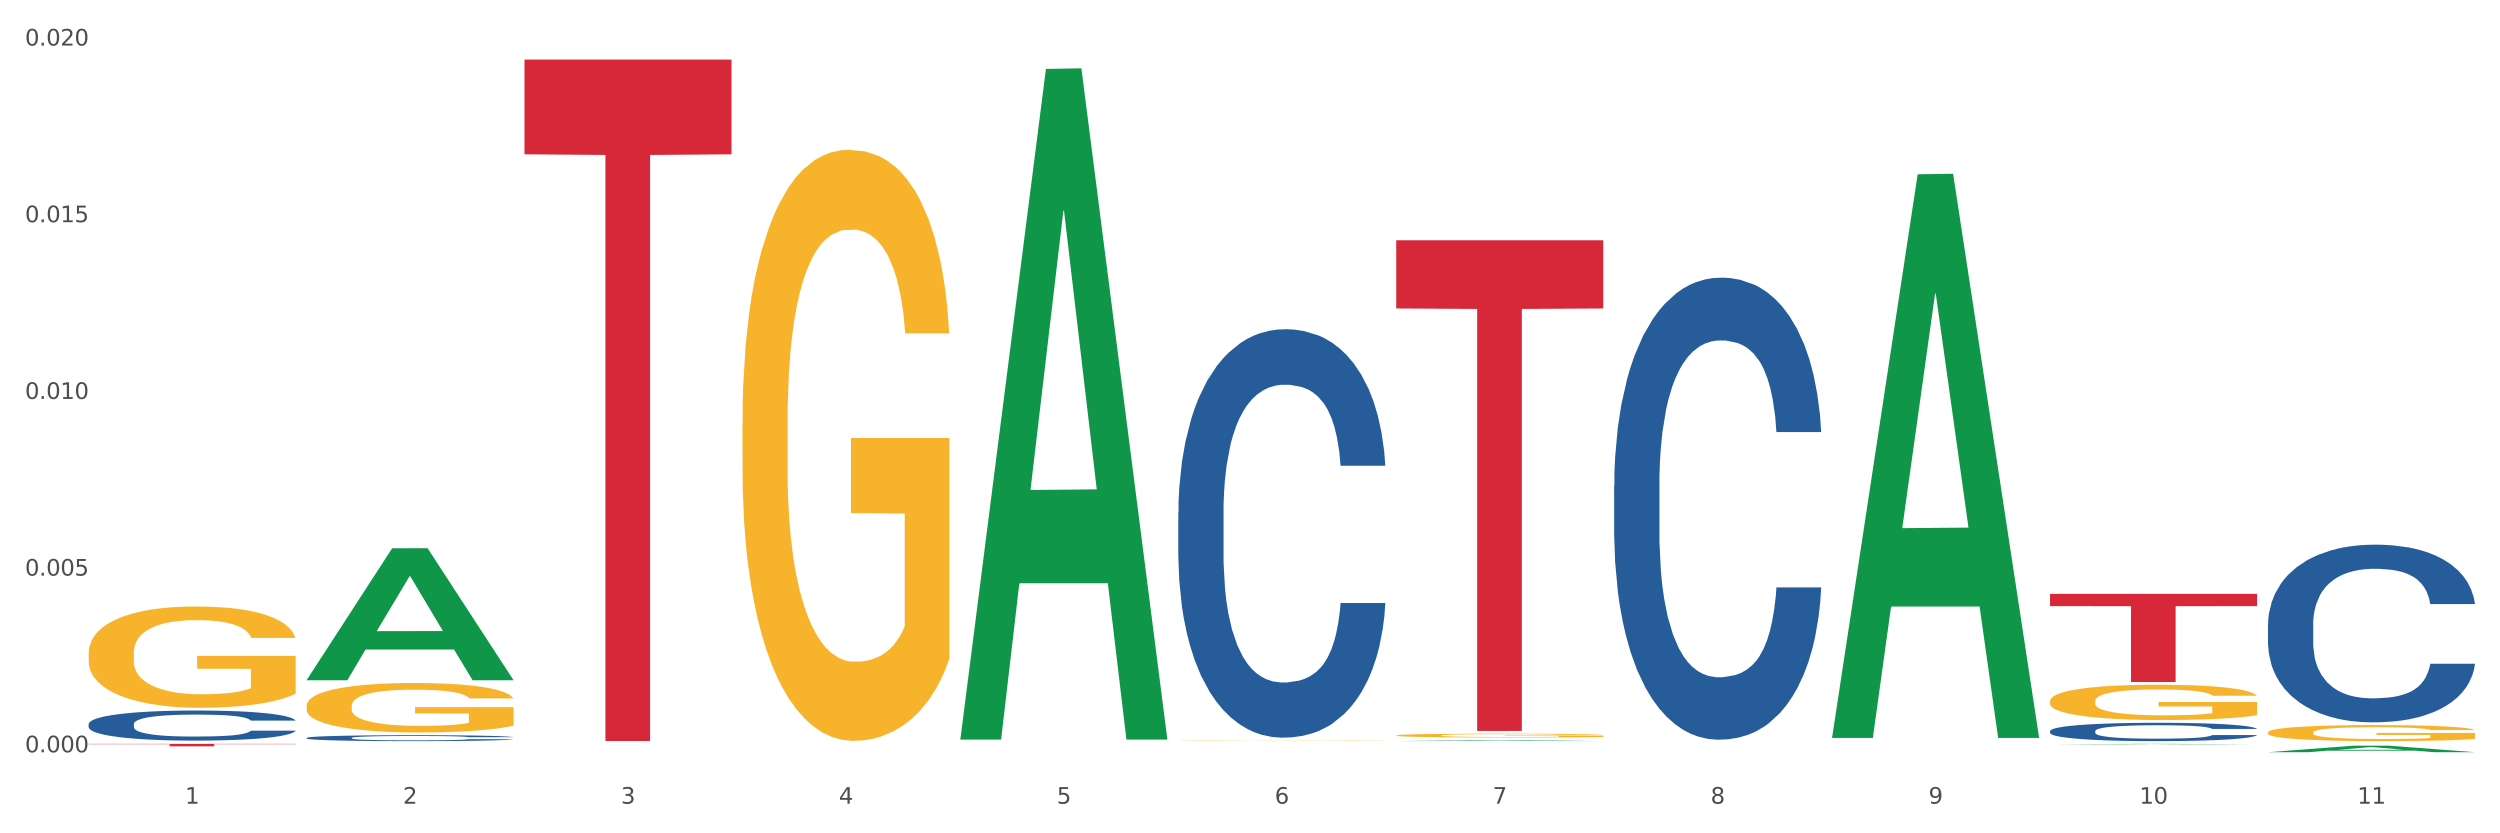 <?xml version="1.0" encoding="utf-8" standalone="no"?>
<!DOCTYPE svg PUBLIC "-//W3C//DTD SVG 1.1//EN"
  "http://www.w3.org/Graphics/SVG/1.1/DTD/svg11.dtd">
<svg xmlns:xlink="http://www.w3.org/1999/xlink" width="1080pt" height="360pt" viewBox="0 0 1080 360" xmlns="http://www.w3.org/2000/svg" version="1.1">
 <rect x="0" y="0" width="1080" height="360" fill="#333333" stroke="none"/>
 <defs>
  <style type="text/css">*{stroke-linejoin: round; stroke-linecap: butt}</style>
 </defs>
 <g id="figure_1">
  <g id="patch_1">
   <path d="M 0 360 
L 1080 360 
L 1080 0 
L 0 0 
z
" style="fill: #ffffff; stroke: #ffffff; stroke-linejoin: miter"/>
  </g>
  <g id="axes_1">
   <g id="matplotlib.axis_1">
    <g id="xtick_1">
     <g id="text_1">
      <!-- 1 -->
      <g style="fill: #4d4d4d" transform="translate(79.949 347.204) scale(0.096 -0.096)">
       <defs>
        <path id="DejaVuSans-31" d="M 794 531 
L 1825 531 
L 1825 4091 
L 703 3866 
L 703 4441 
L 1819 4666 
L 2450 4666 
L 2450 531 
L 3481 531 
L 3481 0 
L 794 0 
L 794 531 
z
" transform="scale(0.016)"/>
       </defs>
       <use xlink:href="#DejaVuSans-31"/>
      </g>
     </g>
    </g>
    <g id="xtick_2">
     <g id="text_2">
      <!-- 2 -->
      <g style="fill: #4d4d4d" transform="translate(174.097 347.204) scale(0.096 -0.096)">
       <defs>
        <path id="DejaVuSans-32" d="M 1228 531 
L 3431 531 
L 3431 0 
L 469 0 
L 469 531 
Q 828 903 1448 1529 
Q 2069 2156 2228 2338 
Q 2531 2678 2651 2914 
Q 2772 3150 2772 3378 
Q 2772 3750 2511 3984 
Q 2250 4219 1831 4219 
Q 1534 4219 1204 4116 
Q 875 4013 500 3803 
L 500 4441 
Q 881 4594 1212 4672 
Q 1544 4750 1819 4750 
Q 2544 4750 2975 4387 
Q 3406 4025 3406 3419 
Q 3406 3131 3298 2873 
Q 3191 2616 2906 2266 
Q 2828 2175 2409 1742 
Q 1991 1309 1228 531 
z
" transform="scale(0.016)"/>
       </defs>
       <use xlink:href="#DejaVuSans-32"/>
      </g>
     </g>
    </g>
    <g id="xtick_3">
     <g id="text_3">
      <!-- 3 -->
      <g style="fill: #4d4d4d" transform="translate(268.244 347.204) scale(0.096 -0.096)">
       <defs>
        <path id="DejaVuSans-33" d="M 2597 2516 
Q 3050 2419 3304 2112 
Q 3559 1806 3559 1356 
Q 3559 666 3084 287 
Q 2609 -91 1734 -91 
Q 1441 -91 1130 -33 
Q 819 25 488 141 
L 488 750 
Q 750 597 1062 519 
Q 1375 441 1716 441 
Q 2309 441 2620 675 
Q 2931 909 2931 1356 
Q 2931 1769 2642 2001 
Q 2353 2234 1838 2234 
L 1294 2234 
L 1294 2753 
L 1863 2753 
Q 2328 2753 2575 2939 
Q 2822 3125 2822 3475 
Q 2822 3834 2567 4026 
Q 2313 4219 1838 4219 
Q 1578 4219 1281 4162 
Q 984 4106 628 3988 
L 628 4550 
Q 988 4650 1302 4700 
Q 1616 4750 1894 4750 
Q 2613 4750 3031 4423 
Q 3450 4097 3450 3541 
Q 3450 3153 3228 2886 
Q 3006 2619 2597 2516 
z
" transform="scale(0.016)"/>
       </defs>
       <use xlink:href="#DejaVuSans-33"/>
      </g>
     </g>
    </g>
    <g id="xtick_4">
     <g id="text_4">
      <!-- 4 -->
      <g style="fill: #4d4d4d" transform="translate(362.392 347.204) scale(0.096 -0.096)">
       <defs>
        <path id="DejaVuSans-34" d="M 2419 4116 
L 825 1625 
L 2419 1625 
L 2419 4116 
z
M 2253 4666 
L 3047 4666 
L 3047 1625 
L 3713 1625 
L 3713 1100 
L 3047 1100 
L 3047 0 
L 2419 0 
L 2419 1100 
L 313 1100 
L 313 1709 
L 2253 4666 
z
" transform="scale(0.016)"/>
       </defs>
       <use xlink:href="#DejaVuSans-34"/>
      </g>
     </g>
    </g>
    <g id="xtick_5">
     <g id="text_5">
      <!-- 5 -->
      <g style="fill: #4d4d4d" transform="translate(456.54 347.204) scale(0.096 -0.096)">
       <defs>
        <path id="DejaVuSans-35" d="M 691 4666 
L 3169 4666 
L 3169 4134 
L 1269 4134 
L 1269 2991 
Q 1406 3038 1543 3061 
Q 1681 3084 1819 3084 
Q 2600 3084 3056 2656 
Q 3513 2228 3513 1497 
Q 3513 744 3044 326 
Q 2575 -91 1722 -91 
Q 1428 -91 1123 -41 
Q 819 9 494 109 
L 494 744 
Q 775 591 1075 516 
Q 1375 441 1709 441 
Q 2250 441 2565 725 
Q 2881 1009 2881 1497 
Q 2881 1984 2565 2268 
Q 2250 2553 1709 2553 
Q 1456 2553 1204 2497 
Q 953 2441 691 2322 
L 691 4666 
z
" transform="scale(0.016)"/>
       </defs>
       <use xlink:href="#DejaVuSans-35"/>
      </g>
     </g>
    </g>
    <g id="xtick_6">
     <g id="text_6">
      <!-- 6 -->
      <g style="fill: #4d4d4d" transform="translate(550.688 347.204) scale(0.096 -0.096)">
       <defs>
        <path id="DejaVuSans-36" d="M 2113 2584 
Q 1688 2584 1439 2293 
Q 1191 2003 1191 1497 
Q 1191 994 1439 701 
Q 1688 409 2113 409 
Q 2538 409 2786 701 
Q 3034 994 3034 1497 
Q 3034 2003 2786 2293 
Q 2538 2584 2113 2584 
z
M 3366 4563 
L 3366 3988 
Q 3128 4100 2886 4159 
Q 2644 4219 2406 4219 
Q 1781 4219 1451 3797 
Q 1122 3375 1075 2522 
Q 1259 2794 1537 2939 
Q 1816 3084 2150 3084 
Q 2853 3084 3261 2657 
Q 3669 2231 3669 1497 
Q 3669 778 3244 343 
Q 2819 -91 2113 -91 
Q 1303 -91 875 529 
Q 447 1150 447 2328 
Q 447 3434 972 4092 
Q 1497 4750 2381 4750 
Q 2619 4750 2861 4703 
Q 3103 4656 3366 4563 
z
" transform="scale(0.016)"/>
       </defs>
       <use xlink:href="#DejaVuSans-36"/>
      </g>
     </g>
    </g>
    <g id="xtick_7">
     <g id="text_7">
      <!-- 7 -->
      <g style="fill: #4d4d4d" transform="translate(644.835 347.204) scale(0.096 -0.096)">
       <defs>
        <path id="DejaVuSans-37" d="M 525 4666 
L 3525 4666 
L 3525 4397 
L 1831 0 
L 1172 0 
L 2766 4134 
L 525 4134 
L 525 4666 
z
" transform="scale(0.016)"/>
       </defs>
       <use xlink:href="#DejaVuSans-37"/>
      </g>
     </g>
    </g>
    <g id="xtick_8">
     <g id="text_8">
      <!-- 8 -->
      <g style="fill: #4d4d4d" transform="translate(738.983 347.204) scale(0.096 -0.096)">
       <defs>
        <path id="DejaVuSans-38" d="M 2034 2216 
Q 1584 2216 1326 1975 
Q 1069 1734 1069 1313 
Q 1069 891 1326 650 
Q 1584 409 2034 409 
Q 2484 409 2743 651 
Q 3003 894 3003 1313 
Q 3003 1734 2745 1975 
Q 2488 2216 2034 2216 
z
M 1403 2484 
Q 997 2584 770 2862 
Q 544 3141 544 3541 
Q 544 4100 942 4425 
Q 1341 4750 2034 4750 
Q 2731 4750 3128 4425 
Q 3525 4100 3525 3541 
Q 3525 3141 3298 2862 
Q 3072 2584 2669 2484 
Q 3125 2378 3379 2068 
Q 3634 1759 3634 1313 
Q 3634 634 3220 271 
Q 2806 -91 2034 -91 
Q 1263 -91 848 271 
Q 434 634 434 1313 
Q 434 1759 690 2068 
Q 947 2378 1403 2484 
z
M 1172 3481 
Q 1172 3119 1398 2916 
Q 1625 2713 2034 2713 
Q 2441 2713 2670 2916 
Q 2900 3119 2900 3481 
Q 2900 3844 2670 4047 
Q 2441 4250 2034 4250 
Q 1625 4250 1398 4047 
Q 1172 3844 1172 3481 
z
" transform="scale(0.016)"/>
       </defs>
       <use xlink:href="#DejaVuSans-38"/>
      </g>
     </g>
    </g>
    <g id="xtick_9">
     <g id="text_9">
      <!-- 9 -->
      <g style="fill: #4d4d4d" transform="translate(833.131 347.204) scale(0.096 -0.096)">
       <defs>
        <path id="DejaVuSans-39" d="M 703 97 
L 703 672 
Q 941 559 1184 500 
Q 1428 441 1663 441 
Q 2288 441 2617 861 
Q 2947 1281 2994 2138 
Q 2813 1869 2534 1725 
Q 2256 1581 1919 1581 
Q 1219 1581 811 2004 
Q 403 2428 403 3163 
Q 403 3881 828 4315 
Q 1253 4750 1959 4750 
Q 2769 4750 3195 4129 
Q 3622 3509 3622 2328 
Q 3622 1225 3098 567 
Q 2575 -91 1691 -91 
Q 1453 -91 1209 -44 
Q 966 3 703 97 
z
M 1959 2075 
Q 2384 2075 2632 2365 
Q 2881 2656 2881 3163 
Q 2881 3666 2632 3958 
Q 2384 4250 1959 4250 
Q 1534 4250 1286 3958 
Q 1038 3666 1038 3163 
Q 1038 2656 1286 2365 
Q 1534 2075 1959 2075 
z
" transform="scale(0.016)"/>
       </defs>
       <use xlink:href="#DejaVuSans-39"/>
      </g>
     </g>
    </g>
    <g id="xtick_10">
     <g id="text_10">
      <!-- 10 -->
      <g style="fill: #4d4d4d" transform="translate(924.224 347.204) scale(0.096 -0.096)">
       <defs>
        <path id="DejaVuSans-30" d="M 2034 4250 
Q 1547 4250 1301 3770 
Q 1056 3291 1056 2328 
Q 1056 1369 1301 889 
Q 1547 409 2034 409 
Q 2525 409 2770 889 
Q 3016 1369 3016 2328 
Q 3016 3291 2770 3770 
Q 2525 4250 2034 4250 
z
M 2034 4750 
Q 2819 4750 3233 4129 
Q 3647 3509 3647 2328 
Q 3647 1150 3233 529 
Q 2819 -91 2034 -91 
Q 1250 -91 836 529 
Q 422 1150 422 2328 
Q 422 3509 836 4129 
Q 1250 4750 2034 4750 
z
" transform="scale(0.016)"/>
       </defs>
       <use xlink:href="#DejaVuSans-31"/>
       <use xlink:href="#DejaVuSans-30" transform="translate(63.623 0)"/>
      </g>
     </g>
    </g>
    <g id="xtick_11">
     <g id="text_11">
      <!-- 11 -->
      <g style="fill: #4d4d4d" transform="translate(1018.372 347.204) scale(0.096 -0.096)">
       <use xlink:href="#DejaVuSans-31"/>
       <use xlink:href="#DejaVuSans-31" transform="translate(63.623 0)"/>
      </g>
     </g>
    </g>
    <g id="xtick_12"/>
    <g id="xtick_13"/>
    <g id="xtick_14"/>
    <g id="xtick_15"/>
    <g id="xtick_16"/>
    <g id="xtick_17"/>
    <g id="xtick_18"/>
    <g id="xtick_19"/>
    <g id="xtick_20"/>
    <g id="xtick_21"/>
   </g>
   <g id="matplotlib.axis_2">
    <g id="ytick_1">
     <g id="text_12">
      <!-- 0.000 -->
      <g style="fill: #4d4d4d" transform="translate(10.8 325.001) scale(0.096 -0.096)">
       <defs>
        <path id="DejaVuSans-2e" d="M 684 794 
L 1344 794 
L 1344 0 
L 684 0 
L 684 794 
z
" transform="scale(0.016)"/>
       </defs>
       <use xlink:href="#DejaVuSans-30"/>
       <use xlink:href="#DejaVuSans-2e" transform="translate(63.623 0)"/>
       <use xlink:href="#DejaVuSans-30" transform="translate(95.41 0)"/>
       <use xlink:href="#DejaVuSans-30" transform="translate(159.033 0)"/>
       <use xlink:href="#DejaVuSans-30" transform="translate(222.656 0)"/>
      </g>
     </g>
    </g>
    <g id="ytick_2">
     <g id="text_13">
      <!-- 0.005 -->
      <g style="fill: #4d4d4d" transform="translate(10.8 248.667) scale(0.096 -0.096)">
       <use xlink:href="#DejaVuSans-30"/>
       <use xlink:href="#DejaVuSans-2e" transform="translate(63.623 0)"/>
       <use xlink:href="#DejaVuSans-30" transform="translate(95.41 0)"/>
       <use xlink:href="#DejaVuSans-30" transform="translate(159.033 0)"/>
       <use xlink:href="#DejaVuSans-35" transform="translate(222.656 0)"/>
      </g>
     </g>
    </g>
    <g id="ytick_3">
     <g id="text_14">
      <!-- 0.010 -->
      <g style="fill: #4d4d4d" transform="translate(10.8 172.334) scale(0.096 -0.096)">
       <use xlink:href="#DejaVuSans-30"/>
       <use xlink:href="#DejaVuSans-2e" transform="translate(63.623 0)"/>
       <use xlink:href="#DejaVuSans-30" transform="translate(95.41 0)"/>
       <use xlink:href="#DejaVuSans-31" transform="translate(159.033 0)"/>
       <use xlink:href="#DejaVuSans-30" transform="translate(222.656 0)"/>
      </g>
     </g>
    </g>
    <g id="ytick_4">
     <g id="text_15">
      <!-- 0.015 -->
      <g style="fill: #4d4d4d" transform="translate(10.8 96.001) scale(0.096 -0.096)">
       <use xlink:href="#DejaVuSans-30"/>
       <use xlink:href="#DejaVuSans-2e" transform="translate(63.623 0)"/>
       <use xlink:href="#DejaVuSans-30" transform="translate(95.41 0)"/>
       <use xlink:href="#DejaVuSans-31" transform="translate(159.033 0)"/>
       <use xlink:href="#DejaVuSans-35" transform="translate(222.656 0)"/>
      </g>
     </g>
    </g>
    <g id="ytick_5">
     <g id="text_16">
      <!-- 0.020 -->
      <g style="fill: #4d4d4d" transform="translate(10.8 19.668) scale(0.096 -0.096)">
       <use xlink:href="#DejaVuSans-30"/>
       <use xlink:href="#DejaVuSans-2e" transform="translate(63.623 0)"/>
       <use xlink:href="#DejaVuSans-30" transform="translate(95.41 0)"/>
       <use xlink:href="#DejaVuSans-32" transform="translate(159.033 0)"/>
       <use xlink:href="#DejaVuSans-30" transform="translate(222.656 0)"/>
      </g>
     </g>
    </g>
    <g id="ytick_6"/>
    <g id="ytick_7"/>
    <g id="ytick_8"/>
    <g id="ytick_9"/>
   </g>
   <g id="PolyCollection_1">
    <path d="M 132.431 293.782 
L 132.523 293.728 
L 169.405 236.864 
L 184.712 236.811 
L 221.871 293.889 
L 204.167 293.889 
L 196.145 280.598 
L 158.064 280.598 
L 157.787 280.812 
L 150.042 293.889 
L 132.431 293.889 
L 132.431 293.782 
L 162.859 272.666 
L 191.351 272.612 
L 177.243 248.977 
L 177.059 248.87 
L 176.874 249.03 
L 162.767 272.612 
L 162.859 272.666 
L 132.431 293.782 
z
" clip-path="url(#p94c06282b1)" style="fill: #109648"/>
    <path d="M 509.021 221.507 
L 509.127 221.346 
L 509.127 216.833 
L 509.444 210.709 
L 510.607 199.429 
L 512.087 190.887 
L 514.625 180.896 
L 515.999 176.706 
L 517.796 172.032 
L 521.496 164.458 
L 525.725 158.012 
L 528.686 154.467 
L 530.906 152.21 
L 535.875 148.182 
L 538.729 146.409 
L 541.689 144.958 
L 544.227 143.992 
L 548.455 142.863 
L 551.839 142.38 
L 555.75 142.219 
L 559.028 142.38 
L 563.362 143.025 
L 569.705 144.958 
L 572.137 146.087 
L 575.414 148.02 
L 578.797 150.599 
L 581.546 153.177 
L 584.718 156.884 
L 587.995 161.719 
L 591.167 167.842 
L 593.387 173.483 
L 595.184 179.445 
L 596.77 186.697 
L 597.933 194.594 
L 598.462 201.201 
L 579.115 201.201 
L 578.586 195.239 
L 577.529 188.792 
L 576.472 184.441 
L 575.309 180.896 
L 573.511 176.867 
L 571.926 174.289 
L 569.283 171.227 
L 566.851 169.293 
L 564.842 168.165 
L 562.411 167.198 
L 557.23 166.231 
L 553.53 166.231 
L 551.204 166.553 
L 548.35 167.359 
L 545.918 168.487 
L 543.064 170.421 
L 540.843 172.516 
L 538.623 175.255 
L 537.355 177.189 
L 535.452 180.735 
L 534.183 183.635 
L 532.492 188.631 
L 531.54 192.177 
L 529.848 201.362 
L 529.108 208.131 
L 528.791 212.804 
L 528.58 217.961 
L 528.58 243.101 
L 529.214 254.382 
L 529.743 259.217 
L 530.589 264.696 
L 532.174 271.787 
L 534.5 278.716 
L 536.932 283.712 
L 538.941 286.774 
L 540.843 289.03 
L 542.746 290.803 
L 545.072 292.415 
L 546.975 293.381 
L 549.83 294.348 
L 553.213 294.832 
L 555.856 294.832 
L 561.248 294.026 
L 563.679 293.22 
L 566.005 292.092 
L 568.542 290.32 
L 570.551 288.386 
L 571.714 286.935 
L 573.617 283.873 
L 575.097 280.65 
L 576.366 276.944 
L 577.212 273.721 
L 578.163 268.886 
L 578.903 263.407 
L 579.115 260.506 
L 598.462 260.506 
L 598.039 266.308 
L 597.299 271.948 
L 595.819 279.522 
L 594.656 283.873 
L 592.858 289.191 
L 590.955 293.704 
L 588.312 298.7 
L 585.881 302.406 
L 583.343 305.629 
L 580.595 308.53 
L 575.626 312.559 
L 573.829 313.687 
L 570.023 315.621 
L 567.062 316.749 
L 562.728 317.877 
L 558.288 318.522 
L 553.636 318.683 
L 549.513 318.36 
L 544.967 317.393 
L 542.112 316.427 
L 538.941 314.976 
L 535.24 312.72 
L 531.751 309.98 
L 528.474 306.757 
L 525.408 303.051 
L 522.554 298.861 
L 518.853 291.931 
L 516.105 285.163 
L 514.096 278.878 
L 512.722 273.56 
L 511.347 266.791 
L 510.607 262.118 
L 509.444 250.837 
L 509.021 240.362 
L 509.021 221.507 
z
" clip-path="url(#p94c06282b1)" style="fill: #255c99"/>
    <path d="M 697.317 209.628 
L 697.422 209.446 
L 697.422 204.342 
L 697.74 197.414 
L 698.903 184.653 
L 700.383 174.991 
L 702.92 163.688 
L 704.294 158.948 
L 706.092 153.661 
L 709.792 145.093 
L 714.021 137.801 
L 716.981 133.79 
L 719.201 131.238 
L 724.17 126.68 
L 727.024 124.675 
L 729.985 123.034 
L 732.522 121.94 
L 736.751 120.664 
L 740.134 120.117 
L 744.046 119.935 
L 747.323 120.117 
L 751.657 120.846 
L 758.001 123.034 
L 760.432 124.31 
L 763.71 126.498 
L 767.093 129.415 
L 769.842 132.331 
L 773.013 136.524 
L 776.291 141.994 
L 779.462 148.921 
L 781.682 155.302 
L 783.48 162.047 
L 785.065 170.251 
L 786.228 179.184 
L 786.757 186.658 
L 767.41 186.658 
L 766.881 179.913 
L 765.824 172.621 
L 764.767 167.698 
L 763.604 163.688 
L 761.807 159.13 
L 760.221 156.213 
L 757.578 152.75 
L 755.146 150.562 
L 753.138 149.286 
L 750.706 148.192 
L 745.526 147.098 
L 741.825 147.098 
L 739.5 147.463 
L 736.645 148.374 
L 734.213 149.65 
L 731.359 151.838 
L 729.139 154.208 
L 726.919 157.307 
L 725.65 159.495 
L 723.747 163.505 
L 722.478 166.787 
L 720.787 172.438 
L 719.835 176.449 
L 718.144 186.84 
L 717.404 194.497 
L 717.087 199.784 
L 716.875 205.618 
L 716.875 234.057 
L 717.509 246.818 
L 718.038 252.287 
L 718.884 258.486 
L 720.47 266.507 
L 722.796 274.346 
L 725.227 279.998 
L 727.236 283.461 
L 729.139 286.014 
L 731.042 288.019 
L 733.368 289.842 
L 735.271 290.936 
L 738.125 292.03 
L 741.508 292.577 
L 744.151 292.577 
L 749.543 291.665 
L 751.975 290.754 
L 754.301 289.478 
L 756.838 287.472 
L 758.847 285.285 
L 760.009 283.644 
L 761.912 280.18 
L 763.393 276.534 
L 764.661 272.341 
L 765.507 268.695 
L 766.458 263.226 
L 767.199 257.027 
L 767.41 253.746 
L 786.757 253.746 
L 786.334 260.309 
L 785.594 266.69 
L 784.114 275.258 
L 782.951 280.18 
L 781.154 286.196 
L 779.251 291.301 
L 776.608 296.952 
L 774.176 301.145 
L 771.639 304.791 
L 768.89 308.073 
L 763.921 312.63 
L 762.124 313.906 
L 758.318 316.094 
L 755.358 317.37 
L 751.023 318.646 
L 746.583 319.375 
L 741.931 319.558 
L 737.808 319.193 
L 733.262 318.099 
L 730.407 317.005 
L 727.236 315.365 
L 723.536 312.812 
L 720.047 309.713 
L 716.769 306.067 
L 713.704 301.874 
L 710.849 297.134 
L 707.149 289.295 
L 704.4 281.638 
L 702.391 274.529 
L 701.017 268.513 
L 699.643 260.856 
L 698.903 255.569 
L 697.74 242.808 
L 697.317 230.958 
L 697.317 209.628 
z
" clip-path="url(#p94c06282b1)" style="fill: #255c99"/>
    <path d="M 885.612 315.804 
L 885.718 315.797 
L 885.718 315.594 
L 886.035 315.319 
L 887.198 314.812 
L 888.678 314.429 
L 891.215 313.98 
L 892.59 313.791 
L 894.387 313.581 
L 898.087 313.241 
L 902.316 312.951 
L 905.276 312.792 
L 907.496 312.691 
L 912.465 312.509 
L 915.32 312.43 
L 918.28 312.365 
L 920.817 312.321 
L 925.046 312.271 
L 928.429 312.249 
L 932.341 312.242 
L 935.618 312.249 
L 939.953 312.278 
L 946.296 312.365 
L 948.728 312.415 
L 952.005 312.502 
L 955.388 312.618 
L 958.137 312.734 
L 961.309 312.901 
L 964.586 313.118 
L 967.758 313.393 
L 969.978 313.646 
L 971.775 313.914 
L 973.361 314.24 
L 974.524 314.595 
L 975.052 314.892 
L 955.705 314.892 
L 955.177 314.624 
L 954.119 314.334 
L 953.062 314.139 
L 951.899 313.98 
L 950.102 313.798 
L 948.516 313.683 
L 945.873 313.545 
L 943.442 313.458 
L 941.433 313.407 
L 939.001 313.364 
L 933.821 313.321 
L 930.121 313.321 
L 927.795 313.335 
L 924.94 313.371 
L 922.509 313.422 
L 919.654 313.509 
L 917.434 313.603 
L 915.214 313.726 
L 913.945 313.813 
L 912.042 313.972 
L 910.774 314.103 
L 909.082 314.327 
L 908.131 314.486 
L 906.439 314.899 
L 905.699 315.203 
L 905.382 315.413 
L 905.17 315.645 
L 905.17 316.775 
L 905.805 317.282 
L 906.333 317.499 
L 907.179 317.745 
L 908.765 318.064 
L 911.091 318.375 
L 913.522 318.6 
L 915.531 318.737 
L 917.434 318.839 
L 919.337 318.918 
L 921.663 318.991 
L 923.566 319.034 
L 926.42 319.078 
L 929.804 319.099 
L 932.447 319.099 
L 937.838 319.063 
L 940.27 319.027 
L 942.596 318.976 
L 945.133 318.897 
L 947.142 318.81 
L 948.305 318.744 
L 950.208 318.607 
L 951.688 318.462 
L 952.957 318.296 
L 953.802 318.151 
L 954.754 317.933 
L 955.494 317.687 
L 955.705 317.557 
L 975.052 317.557 
L 974.629 317.818 
L 973.889 318.071 
L 972.409 318.411 
L 971.246 318.607 
L 969.449 318.846 
L 967.546 319.049 
L 964.903 319.273 
L 962.471 319.44 
L 959.934 319.585 
L 957.185 319.715 
L 952.217 319.896 
L 950.419 319.947 
L 946.613 320.033 
L 943.653 320.084 
L 939.319 320.135 
L 934.878 320.164 
L 930.226 320.171 
L 926.103 320.157 
L 921.557 320.113 
L 918.703 320.07 
L 915.531 320.005 
L 911.831 319.903 
L 908.342 319.78 
L 905.065 319.635 
L 901.999 319.469 
L 899.144 319.28 
L 895.444 318.969 
L 892.695 318.665 
L 890.687 318.382 
L 889.312 318.143 
L 887.938 317.839 
L 887.198 317.629 
L 886.035 317.122 
L 885.612 316.652 
L 885.612 315.804 
z
" clip-path="url(#p94c06282b1)" style="fill: #255c99"/>
    <path d="M 979.76 269.778 
L 979.865 269.708 
L 979.865 267.745 
L 980.183 265.081 
L 981.346 260.174 
L 982.826 256.459 
L 985.363 252.112 
L 986.737 250.29 
L 988.535 248.257 
L 992.235 244.962 
L 996.464 242.158 
L 999.424 240.615 
L 1001.644 239.634 
L 1006.613 237.881 
L 1009.467 237.11 
L 1012.428 236.479 
L 1014.965 236.059 
L 1019.194 235.568 
L 1022.577 235.358 
L 1026.489 235.287 
L 1029.766 235.358 
L 1034.101 235.638 
L 1040.444 236.479 
L 1042.875 236.97 
L 1046.153 237.811 
L 1049.536 238.933 
L 1052.285 240.054 
L 1055.456 241.667 
L 1058.734 243.77 
L 1061.905 246.434 
L 1064.125 248.888 
L 1065.923 251.481 
L 1067.508 254.636 
L 1068.671 258.071 
L 1069.2 260.945 
L 1049.853 260.945 
L 1049.324 258.352 
L 1048.267 255.547 
L 1047.21 253.655 
L 1046.047 252.112 
L 1044.25 250.36 
L 1042.664 249.238 
L 1040.021 247.906 
L 1037.589 247.065 
L 1035.581 246.574 
L 1033.149 246.154 
L 1027.969 245.733 
L 1024.268 245.733 
L 1021.943 245.873 
L 1019.088 246.224 
L 1016.656 246.714 
L 1013.802 247.556 
L 1011.582 248.467 
L 1009.362 249.659 
L 1008.093 250.5 
L 1006.19 252.042 
L 1004.921 253.304 
L 1003.23 255.477 
L 1002.278 257.02 
L 1000.587 261.015 
L 999.847 263.96 
L 999.53 265.993 
L 999.318 268.236 
L 999.318 279.172 
L 999.952 284.08 
L 1000.481 286.183 
L 1001.327 288.566 
L 1002.913 291.651 
L 1005.239 294.665 
L 1007.67 296.838 
L 1009.679 298.17 
L 1011.582 299.152 
L 1013.485 299.923 
L 1015.811 300.624 
L 1017.714 301.045 
L 1020.568 301.465 
L 1023.951 301.676 
L 1026.594 301.676 
L 1031.986 301.325 
L 1034.418 300.974 
L 1036.744 300.484 
L 1039.281 299.713 
L 1041.29 298.871 
L 1042.452 298.24 
L 1044.355 296.908 
L 1045.836 295.506 
L 1047.104 293.894 
L 1047.95 292.492 
L 1048.901 290.389 
L 1049.642 288.005 
L 1049.853 286.743 
L 1069.2 286.743 
L 1068.777 289.267 
L 1068.037 291.721 
L 1066.557 295.016 
L 1065.394 296.908 
L 1063.597 299.222 
L 1061.694 301.185 
L 1059.051 303.358 
L 1056.619 304.97 
L 1054.082 306.372 
L 1051.333 307.634 
L 1046.364 309.387 
L 1044.567 309.878 
L 1040.761 310.719 
L 1037.801 311.21 
L 1033.466 311.7 
L 1029.026 311.981 
L 1024.374 312.051 
L 1020.251 311.911 
L 1015.705 311.49 
L 1012.851 311.069 
L 1009.679 310.438 
L 1005.979 309.457 
L 1002.49 308.265 
L 999.212 306.863 
L 996.147 305.251 
L 993.292 303.428 
L 989.592 300.414 
L 986.843 297.469 
L 984.834 294.735 
L 983.46 292.422 
L 982.086 289.477 
L 981.346 287.444 
L 980.183 282.537 
L 979.76 277.981 
L 979.76 269.778 
z
" clip-path="url(#p94c06282b1)" style="fill: #255c99"/>
    <path d="M 38.283 282.23 
L 38.389 282.19 
L 38.389 280.751 
L 38.6 279.512 
L 39.656 276.515 
L 41.24 274.038 
L 42.401 272.719 
L 43.563 271.641 
L 44.936 270.562 
L 46.625 269.443 
L 49.687 267.805 
L 51.588 266.965 
L 53.911 266.086 
L 58.135 264.808 
L 61.197 264.088 
L 64.365 263.489 
L 69.54 262.77 
L 72.919 262.45 
L 76.509 262.21 
L 80.838 262.051 
L 84.112 262.011 
L 91.292 262.13 
L 97.417 262.49 
L 100.374 262.77 
L 104.175 263.249 
L 106.182 263.569 
L 109.455 264.208 
L 112.834 265.047 
L 115.157 265.767 
L 118.642 267.125 
L 121.282 268.484 
L 123.711 270.162 
L 124.978 271.321 
L 125.928 272.4 
L 126.773 273.638 
L 127.618 275.596 
L 108.61 275.596 
L 107.871 274.198 
L 106.71 272.879 
L 105.02 271.601 
L 103.542 270.801 
L 101.007 269.802 
L 98.684 269.163 
L 96.256 268.684 
L 93.299 268.284 
L 90.976 268.084 
L 87.702 267.924 
L 81.261 267.964 
L 76.931 268.284 
L 73.975 268.684 
L 72.074 269.043 
L 70.384 269.443 
L 68.484 270.002 
L 66.266 270.841 
L 64.682 271.601 
L 63.098 272.56 
L 61.831 273.519 
L 60.669 274.637 
L 59.719 275.836 
L 58.98 277.075 
L 58.346 278.593 
L 57.818 281.111 
L 57.818 286.585 
L 58.03 287.824 
L 58.558 289.462 
L 59.191 290.701 
L 60.247 292.179 
L 61.197 293.178 
L 62.993 294.617 
L 64.999 295.815 
L 66.583 296.575 
L 68.167 297.214 
L 70.912 298.093 
L 73.975 298.812 
L 76.615 299.252 
L 80.205 299.651 
L 82.634 299.811 
L 84.745 299.891 
L 89.92 299.891 
L 93.616 299.771 
L 97.734 299.492 
L 100.902 299.132 
L 103.542 298.692 
L 106.498 297.973 
L 108.399 297.294 
L 108.399 288.943 
L 85.168 288.903 
L 85.168 283.348 
L 127.723 283.348 
L 127.723 299.651 
L 125.928 300.49 
L 123.922 301.25 
L 121.81 301.929 
L 118.642 302.768 
L 114.841 303.567 
L 111.461 304.127 
L 107.871 304.606 
L 103.647 305.046 
L 98.156 305.445 
L 94.777 305.605 
L 90.553 305.725 
L 85.59 305.765 
L 81.261 305.685 
L 77.037 305.485 
L 72.602 305.126 
L 68.272 304.606 
L 64.999 304.087 
L 61.725 303.447 
L 58.241 302.608 
L 55.495 301.809 
L 53.383 301.09 
L 51.06 300.171 
L 48.526 298.972 
L 46.625 297.893 
L 44.936 296.774 
L 43.14 295.336 
L 41.873 294.097 
L 40.606 292.539 
L 39.867 291.38 
L 39.022 289.582 
L 38.389 287.064 
L 38.283 282.23 
z
" clip-path="url(#p94c06282b1)" style="fill: #f7b32b"/>
    <path d="M 132.431 304.938 
L 132.536 304.919 
L 132.536 304.217 
L 132.747 303.612 
L 133.803 302.15 
L 135.387 300.941 
L 136.549 300.297 
L 137.71 299.771 
L 139.083 299.244 
L 140.773 298.698 
L 143.835 297.899 
L 145.736 297.489 
L 148.059 297.06 
L 152.283 296.437 
L 155.345 296.086 
L 158.513 295.793 
L 163.687 295.442 
L 167.066 295.286 
L 170.657 295.169 
L 174.986 295.091 
L 178.26 295.072 
L 185.44 295.13 
L 191.565 295.306 
L 194.521 295.442 
L 198.323 295.676 
L 200.329 295.832 
L 203.603 296.144 
L 206.982 296.554 
L 209.305 296.905 
L 212.79 297.567 
L 215.43 298.23 
L 217.858 299.049 
L 219.125 299.615 
L 220.076 300.141 
L 220.921 300.746 
L 221.765 301.701 
L 202.758 301.701 
L 202.019 301.019 
L 200.857 300.375 
L 199.168 299.751 
L 197.689 299.361 
L 195.155 298.874 
L 192.832 298.562 
L 190.403 298.328 
L 187.446 298.133 
L 185.123 298.035 
L 181.85 297.957 
L 175.408 297.977 
L 171.079 298.133 
L 168.122 298.328 
L 166.222 298.503 
L 164.532 298.698 
L 162.631 298.971 
L 160.414 299.381 
L 158.83 299.751 
L 157.246 300.219 
L 155.979 300.687 
L 154.817 301.233 
L 153.867 301.818 
L 153.128 302.423 
L 152.494 303.164 
L 151.966 304.392 
L 151.966 307.064 
L 152.177 307.668 
L 152.705 308.468 
L 153.339 309.072 
L 154.395 309.793 
L 155.345 310.281 
L 157.14 310.983 
L 159.147 311.568 
L 160.731 311.938 
L 162.314 312.25 
L 165.06 312.679 
L 168.122 313.03 
L 170.762 313.245 
L 174.353 313.44 
L 176.781 313.518 
L 178.893 313.557 
L 184.067 313.557 
L 187.763 313.498 
L 191.882 313.362 
L 195.049 313.186 
L 197.689 312.972 
L 200.646 312.621 
L 202.547 312.289 
L 202.547 308.214 
L 179.316 308.195 
L 179.316 305.484 
L 221.871 305.484 
L 221.871 313.44 
L 220.076 313.849 
L 218.069 314.22 
L 215.958 314.551 
L 212.79 314.961 
L 208.988 315.351 
L 205.609 315.624 
L 202.019 315.858 
L 197.795 316.072 
L 192.304 316.267 
L 188.925 316.345 
L 184.701 316.404 
L 179.738 316.423 
L 175.408 316.384 
L 171.185 316.287 
L 166.75 316.111 
L 162.42 315.858 
L 159.147 315.604 
L 155.873 315.292 
L 152.388 314.883 
L 149.643 314.493 
L 147.531 314.142 
L 145.208 313.693 
L 142.674 313.108 
L 140.773 312.582 
L 139.083 312.036 
L 137.288 311.334 
L 136.021 310.729 
L 134.754 309.969 
L 134.015 309.403 
L 133.17 308.526 
L 132.536 307.298 
L 132.431 304.938 
z
" clip-path="url(#p94c06282b1)" style="fill: #f7b32b"/>
    <path d="M 132.431 318.758 
L 132.536 318.756 
L 132.536 318.69 
L 132.854 318.601 
L 134.016 318.437 
L 135.497 318.313 
L 138.034 318.168 
L 139.408 318.107 
L 141.206 318.039 
L 144.906 317.929 
L 149.135 317.835 
L 152.095 317.784 
L 154.315 317.751 
L 159.284 317.692 
L 162.138 317.666 
L 165.099 317.645 
L 167.636 317.631 
L 171.865 317.615 
L 175.248 317.608 
L 179.16 317.606 
L 182.437 317.608 
L 186.771 317.617 
L 193.115 317.645 
L 195.546 317.662 
L 198.824 317.69 
L 202.207 317.727 
L 204.956 317.765 
L 208.127 317.819 
L 211.405 317.889 
L 214.576 317.978 
L 216.796 318.06 
L 218.594 318.147 
L 220.179 318.252 
L 221.342 318.367 
L 221.871 318.463 
L 202.524 318.463 
L 201.995 318.376 
L 200.938 318.283 
L 199.881 318.219 
L 198.718 318.168 
L 196.921 318.109 
L 195.335 318.072 
L 192.692 318.027 
L 190.26 317.999 
L 188.252 317.983 
L 185.82 317.969 
L 180.64 317.955 
L 176.939 317.955 
L 174.614 317.959 
L 171.759 317.971 
L 169.327 317.987 
L 166.473 318.016 
L 164.253 318.046 
L 162.033 318.086 
L 160.764 318.114 
L 158.861 318.166 
L 157.592 318.208 
L 155.901 318.28 
L 154.949 318.332 
L 153.258 318.465 
L 152.518 318.564 
L 152.201 318.632 
L 151.989 318.707 
L 151.989 319.072 
L 152.623 319.236 
L 153.152 319.307 
L 153.998 319.386 
L 155.584 319.489 
L 157.91 319.59 
L 160.341 319.663 
L 162.35 319.707 
L 164.253 319.74 
L 166.156 319.766 
L 168.482 319.789 
L 170.385 319.803 
L 173.239 319.817 
L 176.622 319.824 
L 179.265 319.824 
L 184.657 319.813 
L 187.089 319.801 
L 189.414 319.784 
L 191.952 319.759 
L 193.961 319.731 
L 195.123 319.71 
L 197.026 319.665 
L 198.507 319.618 
L 199.775 319.564 
L 200.621 319.517 
L 201.572 319.447 
L 202.313 319.367 
L 202.524 319.325 
L 221.871 319.325 
L 221.448 319.41 
L 220.708 319.492 
L 219.228 319.602 
L 218.065 319.665 
L 216.268 319.742 
L 214.365 319.808 
L 211.722 319.881 
L 209.29 319.934 
L 206.753 319.981 
L 204.004 320.023 
L 199.035 320.082 
L 197.238 320.098 
L 193.432 320.127 
L 190.472 320.143 
L 186.137 320.159 
L 181.697 320.169 
L 177.045 320.171 
L 172.922 320.166 
L 168.376 320.152 
L 165.521 320.138 
L 162.35 320.117 
L 158.65 320.084 
L 155.161 320.045 
L 151.883 319.998 
L 148.817 319.944 
L 145.963 319.883 
L 142.263 319.782 
L 139.514 319.684 
L 137.505 319.592 
L 136.131 319.515 
L 134.757 319.417 
L 134.016 319.349 
L 132.854 319.185 
L 132.431 319.032 
L 132.431 318.758 
z
" clip-path="url(#p94c06282b1)" style="fill: #255c99"/>
    <path d="M 320.726 182.7 
L 320.832 182.467 
L 320.832 174.072 
L 321.043 166.843 
L 322.099 149.353 
L 323.683 134.895 
L 324.844 127.199 
L 326.006 120.903 
L 327.379 114.606 
L 329.068 108.077 
L 332.13 98.515 
L 334.031 93.618 
L 336.354 88.488 
L 340.578 81.026 
L 343.64 76.828 
L 346.808 73.33 
L 351.983 69.132 
L 355.362 67.267 
L 358.952 65.868 
L 363.281 64.935 
L 366.555 64.702 
L 373.735 65.401 
L 379.86 67.5 
L 382.817 69.132 
L 386.618 71.931 
L 388.625 73.796 
L 391.898 77.528 
L 395.277 82.425 
L 397.6 86.622 
L 401.085 94.551 
L 403.725 102.48 
L 406.154 112.274 
L 407.421 119.037 
L 408.371 125.333 
L 409.216 132.563 
L 410.061 143.989 
L 391.053 143.989 
L 390.314 135.827 
L 389.153 128.132 
L 387.463 120.669 
L 385.985 116.005 
L 383.45 110.175 
L 381.127 106.444 
L 378.699 103.646 
L 375.742 101.314 
L 373.419 100.148 
L 370.145 99.215 
L 363.704 99.448 
L 359.374 101.314 
L 356.418 103.646 
L 354.517 105.745 
L 352.827 108.077 
L 350.927 111.341 
L 348.709 116.239 
L 347.125 120.669 
L 345.541 126.266 
L 344.274 131.863 
L 343.112 138.393 
L 342.162 145.389 
L 341.423 152.618 
L 340.789 161.479 
L 340.261 176.171 
L 340.261 208.119 
L 340.473 215.348 
L 341.001 224.91 
L 341.634 232.139 
L 342.69 240.767 
L 343.64 246.597 
L 345.436 254.992 
L 347.442 261.988 
L 349.026 266.419 
L 350.61 270.15 
L 353.355 275.281 
L 356.418 279.478 
L 359.058 282.043 
L 362.648 284.375 
L 365.077 285.308 
L 367.189 285.775 
L 372.363 285.775 
L 376.059 285.075 
L 380.177 283.443 
L 383.345 281.344 
L 385.985 278.779 
L 388.941 274.581 
L 390.842 270.617 
L 390.842 221.878 
L 367.611 221.645 
L 367.611 189.23 
L 410.166 189.23 
L 410.166 284.375 
L 408.371 289.273 
L 406.365 293.703 
L 404.253 297.668 
L 401.085 302.565 
L 397.284 307.229 
L 393.904 310.494 
L 390.314 313.292 
L 386.09 315.857 
L 380.599 318.189 
L 377.22 319.122 
L 372.996 319.822 
L 368.033 320.055 
L 363.704 319.589 
L 359.48 318.423 
L 355.045 316.324 
L 350.715 313.292 
L 347.442 310.261 
L 344.168 306.529 
L 340.684 301.632 
L 337.938 296.968 
L 335.826 292.771 
L 333.503 287.407 
L 330.969 280.411 
L 329.068 274.115 
L 327.379 267.585 
L 325.583 259.19 
L 324.316 251.961 
L 323.049 242.866 
L 322.31 236.103 
L 321.465 225.609 
L 320.832 210.918 
L 320.726 182.7 
z
" clip-path="url(#p94c06282b1)" style="fill: #f7b32b"/>
    <path d="M 603.169 317.71 
L 603.275 317.708 
L 603.275 317.654 
L 603.486 317.607 
L 604.542 317.494 
L 606.126 317.401 
L 607.287 317.351 
L 608.449 317.31 
L 609.822 317.269 
L 611.511 317.227 
L 614.573 317.165 
L 616.474 317.133 
L 618.797 317.1 
L 623.021 317.052 
L 626.083 317.025 
L 629.251 317.002 
L 634.426 316.975 
L 637.805 316.963 
L 641.395 316.954 
L 645.724 316.948 
L 648.998 316.946 
L 656.179 316.951 
L 662.303 316.964 
L 665.26 316.975 
L 669.061 316.993 
L 671.068 317.005 
L 674.341 317.029 
L 677.72 317.061 
L 680.043 317.088 
L 683.528 317.139 
L 686.168 317.191 
L 688.597 317.254 
L 689.864 317.298 
L 690.814 317.339 
L 691.659 317.385 
L 692.504 317.459 
L 673.496 317.459 
L 672.757 317.407 
L 671.596 317.357 
L 669.906 317.308 
L 668.428 317.278 
L 665.893 317.241 
L 663.57 317.216 
L 661.142 317.198 
L 658.185 317.183 
L 655.862 317.176 
L 652.588 317.17 
L 646.147 317.171 
L 641.817 317.183 
L 638.861 317.198 
L 636.96 317.212 
L 635.27 317.227 
L 633.37 317.248 
L 631.152 317.28 
L 629.568 317.308 
L 627.984 317.345 
L 626.717 317.381 
L 625.555 317.423 
L 624.605 317.468 
L 623.866 317.515 
L 623.232 317.573 
L 622.704 317.668 
L 622.704 317.874 
L 622.916 317.921 
L 623.444 317.983 
L 624.077 318.03 
L 625.133 318.086 
L 626.083 318.123 
L 627.879 318.178 
L 629.885 318.223 
L 631.469 318.252 
L 633.053 318.276 
L 635.798 318.309 
L 638.861 318.336 
L 641.501 318.353 
L 645.091 318.368 
L 647.52 318.374 
L 649.632 318.377 
L 654.806 318.377 
L 658.502 318.372 
L 662.62 318.362 
L 665.788 318.348 
L 668.428 318.332 
L 671.384 318.304 
L 673.285 318.279 
L 673.285 317.963 
L 650.054 317.962 
L 650.054 317.752 
L 692.609 317.752 
L 692.609 318.368 
L 690.814 318.4 
L 688.808 318.428 
L 686.696 318.454 
L 683.528 318.486 
L 679.727 318.516 
L 676.347 318.537 
L 672.757 318.555 
L 668.533 318.572 
L 663.042 318.587 
L 659.663 318.593 
L 655.439 318.597 
L 650.476 318.599 
L 646.147 318.596 
L 641.923 318.588 
L 637.488 318.575 
L 633.158 318.555 
L 629.885 318.535 
L 626.611 318.511 
L 623.127 318.48 
L 620.381 318.449 
L 618.269 318.422 
L 615.946 318.387 
L 613.412 318.342 
L 611.511 318.301 
L 609.822 318.259 
L 608.026 318.205 
L 606.759 318.158 
L 605.492 318.099 
L 604.753 318.055 
L 603.908 317.988 
L 603.275 317.892 
L 603.169 317.71 
z
" clip-path="url(#p94c06282b1)" style="fill: #f7b32b"/>
    <path d="M 979.76 316.439 
L 979.865 316.433 
L 979.865 316.205 
L 980.077 316.008 
L 981.132 315.533 
L 982.716 315.14 
L 983.878 314.931 
L 985.04 314.76 
L 986.412 314.589 
L 988.102 314.412 
L 991.164 314.152 
L 993.065 314.019 
L 995.388 313.879 
L 999.612 313.677 
L 1002.674 313.563 
L 1005.842 313.468 
L 1011.016 313.354 
L 1014.395 313.303 
L 1017.986 313.265 
L 1022.315 313.24 
L 1025.589 313.233 
L 1032.769 313.252 
L 1038.894 313.309 
L 1041.85 313.354 
L 1045.652 313.43 
L 1047.658 313.48 
L 1050.932 313.582 
L 1054.311 313.715 
L 1056.634 313.829 
L 1060.119 314.044 
L 1062.759 314.26 
L 1065.187 314.526 
L 1066.454 314.709 
L 1067.405 314.881 
L 1068.25 315.077 
L 1069.094 315.387 
L 1050.087 315.387 
L 1049.348 315.166 
L 1048.186 314.957 
L 1046.497 314.754 
L 1045.018 314.627 
L 1042.484 314.469 
L 1040.161 314.367 
L 1037.732 314.291 
L 1034.776 314.228 
L 1032.452 314.196 
L 1029.179 314.171 
L 1022.738 314.177 
L 1018.408 314.228 
L 1015.451 314.291 
L 1013.551 314.348 
L 1011.861 314.412 
L 1009.96 314.5 
L 1007.743 314.633 
L 1006.159 314.754 
L 1004.575 314.906 
L 1003.308 315.058 
L 1002.146 315.235 
L 1001.196 315.425 
L 1000.457 315.622 
L 999.823 315.863 
L 999.295 316.262 
L 999.295 317.13 
L 999.506 317.326 
L 1000.034 317.586 
L 1000.668 317.782 
L 1001.724 318.017 
L 1002.674 318.175 
L 1004.469 318.403 
L 1006.476 318.593 
L 1008.06 318.714 
L 1009.644 318.815 
L 1012.389 318.955 
L 1015.451 319.069 
L 1018.091 319.138 
L 1021.682 319.202 
L 1024.11 319.227 
L 1026.222 319.24 
L 1031.396 319.24 
L 1035.092 319.221 
L 1039.211 319.176 
L 1042.378 319.119 
L 1045.018 319.05 
L 1047.975 318.936 
L 1049.876 318.828 
L 1049.876 317.504 
L 1026.645 317.497 
L 1026.645 316.617 
L 1069.2 316.617 
L 1069.2 319.202 
L 1067.405 319.335 
L 1065.399 319.455 
L 1063.287 319.563 
L 1060.119 319.696 
L 1056.317 319.823 
L 1052.938 319.911 
L 1049.348 319.987 
L 1045.124 320.057 
L 1039.633 320.12 
L 1036.254 320.146 
L 1032.03 320.165 
L 1027.067 320.171 
L 1022.738 320.158 
L 1018.514 320.127 
L 1014.079 320.07 
L 1009.749 319.987 
L 1006.476 319.905 
L 1003.202 319.804 
L 999.717 319.671 
L 996.972 319.544 
L 994.86 319.43 
L 992.537 319.284 
L 990.003 319.094 
L 988.102 318.923 
L 986.412 318.745 
L 984.617 318.517 
L 983.35 318.321 
L 982.083 318.074 
L 981.344 317.89 
L 980.499 317.605 
L 979.865 317.206 
L 979.76 316.439 
z
" clip-path="url(#p94c06282b1)" style="fill: #f7b32b"/>
    <path d="M 38.283 321.353 
L 127.723 321.353 
L 127.723 321.502 
L 92.541 321.503 
L 92.541 322.425 
L 73.254 322.425 
L 73.254 321.503 
L 38.283 321.502 
L 38.283 321.354 
L 38.283 321.353 
z
" clip-path="url(#p94c06282b1)" style="fill: #d62839"/>
    <path d="M 226.578 25.759 
L 316.019 25.759 
L 316.019 66.666 
L 280.836 66.942 
L 280.836 320.12 
L 261.549 320.12 
L 261.549 66.942 
L 226.578 66.666 
L 226.578 26.036 
L 226.578 25.759 
z
" clip-path="url(#p94c06282b1)" style="fill: #d62839"/>
    <path d="M 603.169 103.807 
L 692.609 103.807 
L 692.609 133.262 
L 657.427 133.461 
L 657.427 315.764 
L 638.14 315.764 
L 638.14 133.461 
L 603.169 133.262 
L 603.169 104.006 
L 603.169 103.807 
z
" clip-path="url(#p94c06282b1)" style="fill: #d62839"/>
    <path d="M 885.612 256.553 
L 975.052 256.553 
L 975.052 261.845 
L 939.87 261.881 
L 939.87 294.635 
L 920.583 294.635 
L 920.583 261.881 
L 885.612 261.845 
L 885.612 256.589 
L 885.612 256.553 
z
" clip-path="url(#p94c06282b1)" style="fill: #d62839"/>
    <path d="M 509.021 319.937 
L 509.127 319.937 
L 509.127 319.932 
L 509.338 319.928 
L 510.394 319.917 
L 511.978 319.908 
L 513.14 319.903 
L 514.301 319.899 
L 515.674 319.896 
L 517.363 319.892 
L 520.426 319.886 
L 522.327 319.883 
L 524.65 319.88 
L 528.874 319.875 
L 531.936 319.872 
L 535.104 319.87 
L 540.278 319.868 
L 543.657 319.867 
L 547.247 319.866 
L 551.577 319.865 
L 554.85 319.865 
L 562.031 319.865 
L 568.155 319.867 
L 571.112 319.868 
L 574.914 319.869 
L 576.92 319.871 
L 580.193 319.873 
L 583.573 319.876 
L 585.896 319.878 
L 589.38 319.883 
L 592.02 319.888 
L 594.449 319.894 
L 595.716 319.898 
L 596.667 319.902 
L 597.511 319.907 
L 598.356 319.914 
L 579.349 319.914 
L 578.609 319.909 
L 577.448 319.904 
L 575.758 319.899 
L 574.28 319.896 
L 571.746 319.893 
L 569.423 319.891 
L 566.994 319.889 
L 564.037 319.887 
L 561.714 319.887 
L 558.441 319.886 
L 551.999 319.886 
L 547.67 319.887 
L 544.713 319.889 
L 542.812 319.89 
L 541.123 319.892 
L 539.222 319.894 
L 537.004 319.897 
L 535.42 319.899 
L 533.837 319.903 
L 532.569 319.906 
L 531.408 319.91 
L 530.457 319.914 
L 529.718 319.919 
L 529.085 319.924 
L 528.557 319.933 
L 528.557 319.953 
L 528.768 319.957 
L 529.296 319.963 
L 529.929 319.967 
L 530.985 319.973 
L 531.936 319.976 
L 533.731 319.981 
L 535.737 319.986 
L 537.321 319.988 
L 538.905 319.991 
L 541.651 319.994 
L 544.713 319.996 
L 547.353 319.998 
L 550.943 319.999 
L 553.372 320 
L 555.484 320 
L 560.658 320 
L 564.354 320 
L 568.472 319.999 
L 571.64 319.998 
L 574.28 319.996 
L 577.237 319.993 
L 579.137 319.991 
L 579.137 319.961 
L 555.906 319.961 
L 555.906 319.941 
L 598.462 319.941 
L 598.462 319.999 
L 596.667 320.002 
L 594.66 320.005 
L 592.548 320.008 
L 589.38 320.011 
L 585.579 320.013 
L 582.2 320.015 
L 578.609 320.017 
L 574.386 320.019 
L 568.895 320.02 
L 565.516 320.021 
L 561.292 320.021 
L 556.329 320.021 
L 551.999 320.021 
L 547.775 320.02 
L 543.34 320.019 
L 539.011 320.017 
L 535.737 320.015 
L 532.464 320.013 
L 528.979 320.01 
L 526.234 320.007 
L 524.122 320.005 
L 521.799 320.001 
L 519.264 319.997 
L 517.363 319.993 
L 515.674 319.989 
L 513.879 319.984 
L 512.612 319.98 
L 511.344 319.974 
L 510.605 319.97 
L 509.761 319.963 
L 509.127 319.955 
L 509.021 319.937 
z
" clip-path="url(#p94c06282b1)" style="fill: #f7b32b"/>
    <path d="M 38.283 312.786 
L 38.389 312.774 
L 38.389 312.442 
L 38.706 311.991 
L 39.869 311.16 
L 41.349 310.531 
L 43.886 309.795 
L 45.261 309.487 
L 47.058 309.143 
L 50.758 308.585 
L 54.987 308.11 
L 57.947 307.849 
L 60.167 307.683 
L 65.136 307.386 
L 67.991 307.256 
L 70.951 307.149 
L 73.488 307.078 
L 77.717 306.995 
L 81.1 306.959 
L 85.012 306.947 
L 88.289 306.959 
L 92.624 307.007 
L 98.967 307.149 
L 101.399 307.232 
L 104.676 307.375 
L 108.059 307.564 
L 110.808 307.754 
L 113.98 308.027 
L 117.257 308.383 
L 120.429 308.834 
L 122.649 309.249 
L 124.446 309.689 
L 126.032 310.223 
L 127.195 310.804 
L 127.723 311.29 
L 108.376 311.29 
L 107.848 310.851 
L 106.79 310.377 
L 105.733 310.056 
L 104.57 309.795 
L 102.773 309.499 
L 101.187 309.309 
L 98.544 309.083 
L 96.113 308.941 
L 94.104 308.858 
L 91.672 308.787 
L 86.492 308.715 
L 82.792 308.715 
L 80.466 308.739 
L 77.611 308.799 
L 75.18 308.882 
L 72.325 309.024 
L 70.105 309.178 
L 67.885 309.38 
L 66.616 309.522 
L 64.713 309.783 
L 63.445 309.997 
L 61.753 310.365 
L 60.802 310.626 
L 59.11 311.302 
L 58.37 311.801 
L 58.053 312.145 
L 57.841 312.525 
L 57.841 314.376 
L 58.476 315.206 
L 59.004 315.562 
L 59.85 315.966 
L 61.436 316.488 
L 63.762 316.998 
L 66.193 317.366 
L 68.202 317.592 
L 70.105 317.758 
L 72.008 317.888 
L 74.334 318.007 
L 76.237 318.078 
L 79.091 318.149 
L 82.475 318.185 
L 85.118 318.185 
L 90.509 318.126 
L 92.941 318.066 
L 95.267 317.983 
L 97.804 317.853 
L 99.813 317.71 
L 100.976 317.603 
L 102.879 317.378 
L 104.359 317.141 
L 105.628 316.868 
L 106.473 316.63 
L 107.425 316.274 
L 108.165 315.871 
L 108.376 315.657 
L 127.723 315.657 
L 127.3 316.085 
L 126.56 316.5 
L 125.08 317.058 
L 123.917 317.378 
L 122.12 317.77 
L 120.217 318.102 
L 117.574 318.47 
L 115.142 318.743 
L 112.605 318.98 
L 109.856 319.194 
L 104.887 319.49 
L 103.09 319.573 
L 99.284 319.716 
L 96.324 319.799 
L 91.989 319.882 
L 87.549 319.929 
L 82.897 319.941 
L 78.774 319.917 
L 74.228 319.846 
L 71.374 319.775 
L 68.202 319.668 
L 64.502 319.502 
L 61.013 319.3 
L 57.736 319.063 
L 54.67 318.79 
L 51.815 318.482 
L 48.115 317.971 
L 45.366 317.473 
L 43.358 317.01 
L 41.983 316.619 
L 40.609 316.12 
L 39.869 315.776 
L 38.706 314.945 
L 38.283 314.174 
L 38.283 312.786 
z
" clip-path="url(#p94c06282b1)" style="fill: #255c99"/>
    <path d="M 885.612 302.861 
L 885.718 302.847 
L 885.718 302.346 
L 885.929 301.914 
L 886.985 300.87 
L 888.569 300.007 
L 889.73 299.548 
L 890.892 299.172 
L 892.265 298.796 
L 893.954 298.406 
L 897.016 297.836 
L 898.917 297.543 
L 901.24 297.237 
L 905.464 296.792 
L 908.526 296.541 
L 911.694 296.332 
L 916.869 296.082 
L 920.248 295.97 
L 923.838 295.887 
L 928.167 295.831 
L 931.441 295.817 
L 938.622 295.859 
L 944.746 295.984 
L 947.703 296.082 
L 951.504 296.249 
L 953.511 296.36 
L 956.784 296.583 
L 960.163 296.875 
L 962.486 297.126 
L 965.971 297.599 
L 968.611 298.072 
L 971.04 298.657 
L 972.307 299.061 
L 973.257 299.436 
L 974.102 299.868 
L 974.947 300.55 
L 955.939 300.55 
L 955.2 300.063 
L 954.039 299.603 
L 952.349 299.158 
L 950.871 298.88 
L 948.336 298.532 
L 946.013 298.309 
L 943.585 298.142 
L 940.628 298.003 
L 938.305 297.933 
L 935.031 297.877 
L 928.59 297.891 
L 924.26 298.003 
L 921.304 298.142 
L 919.403 298.267 
L 917.713 298.406 
L 915.813 298.601 
L 913.595 298.894 
L 912.011 299.158 
L 910.427 299.492 
L 909.16 299.826 
L 907.999 300.216 
L 907.048 300.634 
L 906.309 301.065 
L 905.675 301.594 
L 905.147 302.471 
L 905.147 304.378 
L 905.359 304.809 
L 905.887 305.38 
L 906.52 305.812 
L 907.576 306.327 
L 908.526 306.675 
L 910.322 307.176 
L 912.328 307.593 
L 913.912 307.858 
L 915.496 308.08 
L 918.241 308.387 
L 921.304 308.637 
L 923.944 308.79 
L 927.534 308.93 
L 929.963 308.985 
L 932.075 309.013 
L 937.249 309.013 
L 940.945 308.971 
L 945.063 308.874 
L 948.231 308.749 
L 950.871 308.595 
L 953.827 308.345 
L 955.728 308.108 
L 955.728 305.199 
L 932.497 305.185 
L 932.497 303.25 
L 975.052 303.25 
L 975.052 308.93 
L 973.257 309.222 
L 971.251 309.486 
L 969.139 309.723 
L 965.971 310.015 
L 962.17 310.294 
L 958.79 310.488 
L 955.2 310.656 
L 950.976 310.809 
L 945.485 310.948 
L 942.106 311.004 
L 937.882 311.045 
L 932.919 311.059 
L 928.59 311.031 
L 924.366 310.962 
L 919.931 310.836 
L 915.601 310.656 
L 912.328 310.475 
L 909.054 310.252 
L 905.57 309.96 
L 902.824 309.681 
L 900.712 309.431 
L 898.389 309.11 
L 895.855 308.693 
L 893.954 308.317 
L 892.265 307.927 
L 890.469 307.426 
L 889.202 306.995 
L 887.935 306.452 
L 887.196 306.048 
L 886.351 305.422 
L 885.718 304.545 
L 885.612 302.861 
z
" clip-path="url(#p94c06282b1)" style="fill: #f7b32b"/>
    <path d="M 885.612 321.592 
L 885.704 321.592 
L 922.587 321.354 
L 937.893 321.353 
L 975.052 321.593 
L 957.349 321.593 
L 949.327 321.537 
L 911.245 321.537 
L 910.969 321.538 
L 903.223 321.593 
L 885.612 321.593 
L 885.612 321.592 
L 916.04 321.504 
L 944.532 321.504 
L 930.424 321.404 
L 930.24 321.404 
L 930.056 321.405 
L 915.948 321.504 
L 916.04 321.504 
L 885.612 321.592 
z
" clip-path="url(#p94c06282b1)" style="fill: #109648"/>
    <path d="M 603.169 320.146 
L 603.261 320.146 
L 640.144 319.781 
L 655.45 319.781 
L 692.609 320.147 
L 674.906 320.147 
L 666.884 320.062 
L 628.802 320.062 
L 628.526 320.063 
L 620.78 320.147 
L 603.169 320.147 
L 603.169 320.146 
L 633.597 320.011 
L 662.089 320.011 
L 647.981 319.859 
L 647.797 319.858 
L 647.613 319.859 
L 633.505 320.011 
L 633.597 320.011 
L 603.169 320.146 
z
" clip-path="url(#p94c06282b1)" style="fill: #109648"/>
    <path d="M 414.874 318.952 
L 414.966 318.68 
L 451.848 29.781 
L 467.155 29.509 
L 504.314 319.496 
L 486.61 319.496 
L 478.588 251.969 
L 440.507 251.969 
L 440.23 253.058 
L 432.485 319.496 
L 414.874 319.496 
L 414.874 318.952 
L 445.302 211.67 
L 473.794 211.398 
L 459.686 91.319 
L 459.502 90.774 
L 459.317 91.591 
L 445.21 211.398 
L 445.302 211.67 
L 414.874 318.952 
z
" clip-path="url(#p94c06282b1)" style="fill: #109648"/>
    <path d="M 979.76 324.944 
L 979.852 324.942 
L 1016.735 322.135 
L 1032.041 322.133 
L 1069.2 324.95 
L 1051.496 324.95 
L 1043.474 324.294 
L 1005.393 324.294 
L 1005.116 324.304 
L 997.371 324.95 
L 979.76 324.95 
L 979.76 324.944 
L 1010.188 323.902 
L 1038.68 323.899 
L 1024.572 322.733 
L 1024.388 322.728 
L 1024.203 322.736 
L 1010.096 323.899 
L 1010.188 323.902 
L 979.76 324.944 
z
" clip-path="url(#p94c06282b1)" style="fill: #109648"/>
    <path d="M 791.464 318.319 
L 791.557 318.091 
L 828.439 75.288 
L 843.745 75.059 
L 880.905 318.777 
L 863.201 318.777 
L 855.179 262.024 
L 817.098 262.024 
L 816.821 262.939 
L 809.076 318.777 
L 791.464 318.777 
L 791.464 318.319 
L 821.893 228.155 
L 850.384 227.926 
L 836.277 127.007 
L 836.092 126.549 
L 835.908 127.235 
L 821.8 227.926 
L 821.893 228.155 
L 791.464 318.319 
z
" clip-path="url(#p94c06282b1)" style="fill: #109648"/>
   </g>
  </g>
 </g>
 <defs>
  <clipPath id="p94c06282b1">
   <rect x="38.283" y="10.8" width="1030.917" height="329.109"/>
  </clipPath>
 </defs>
</svg>
